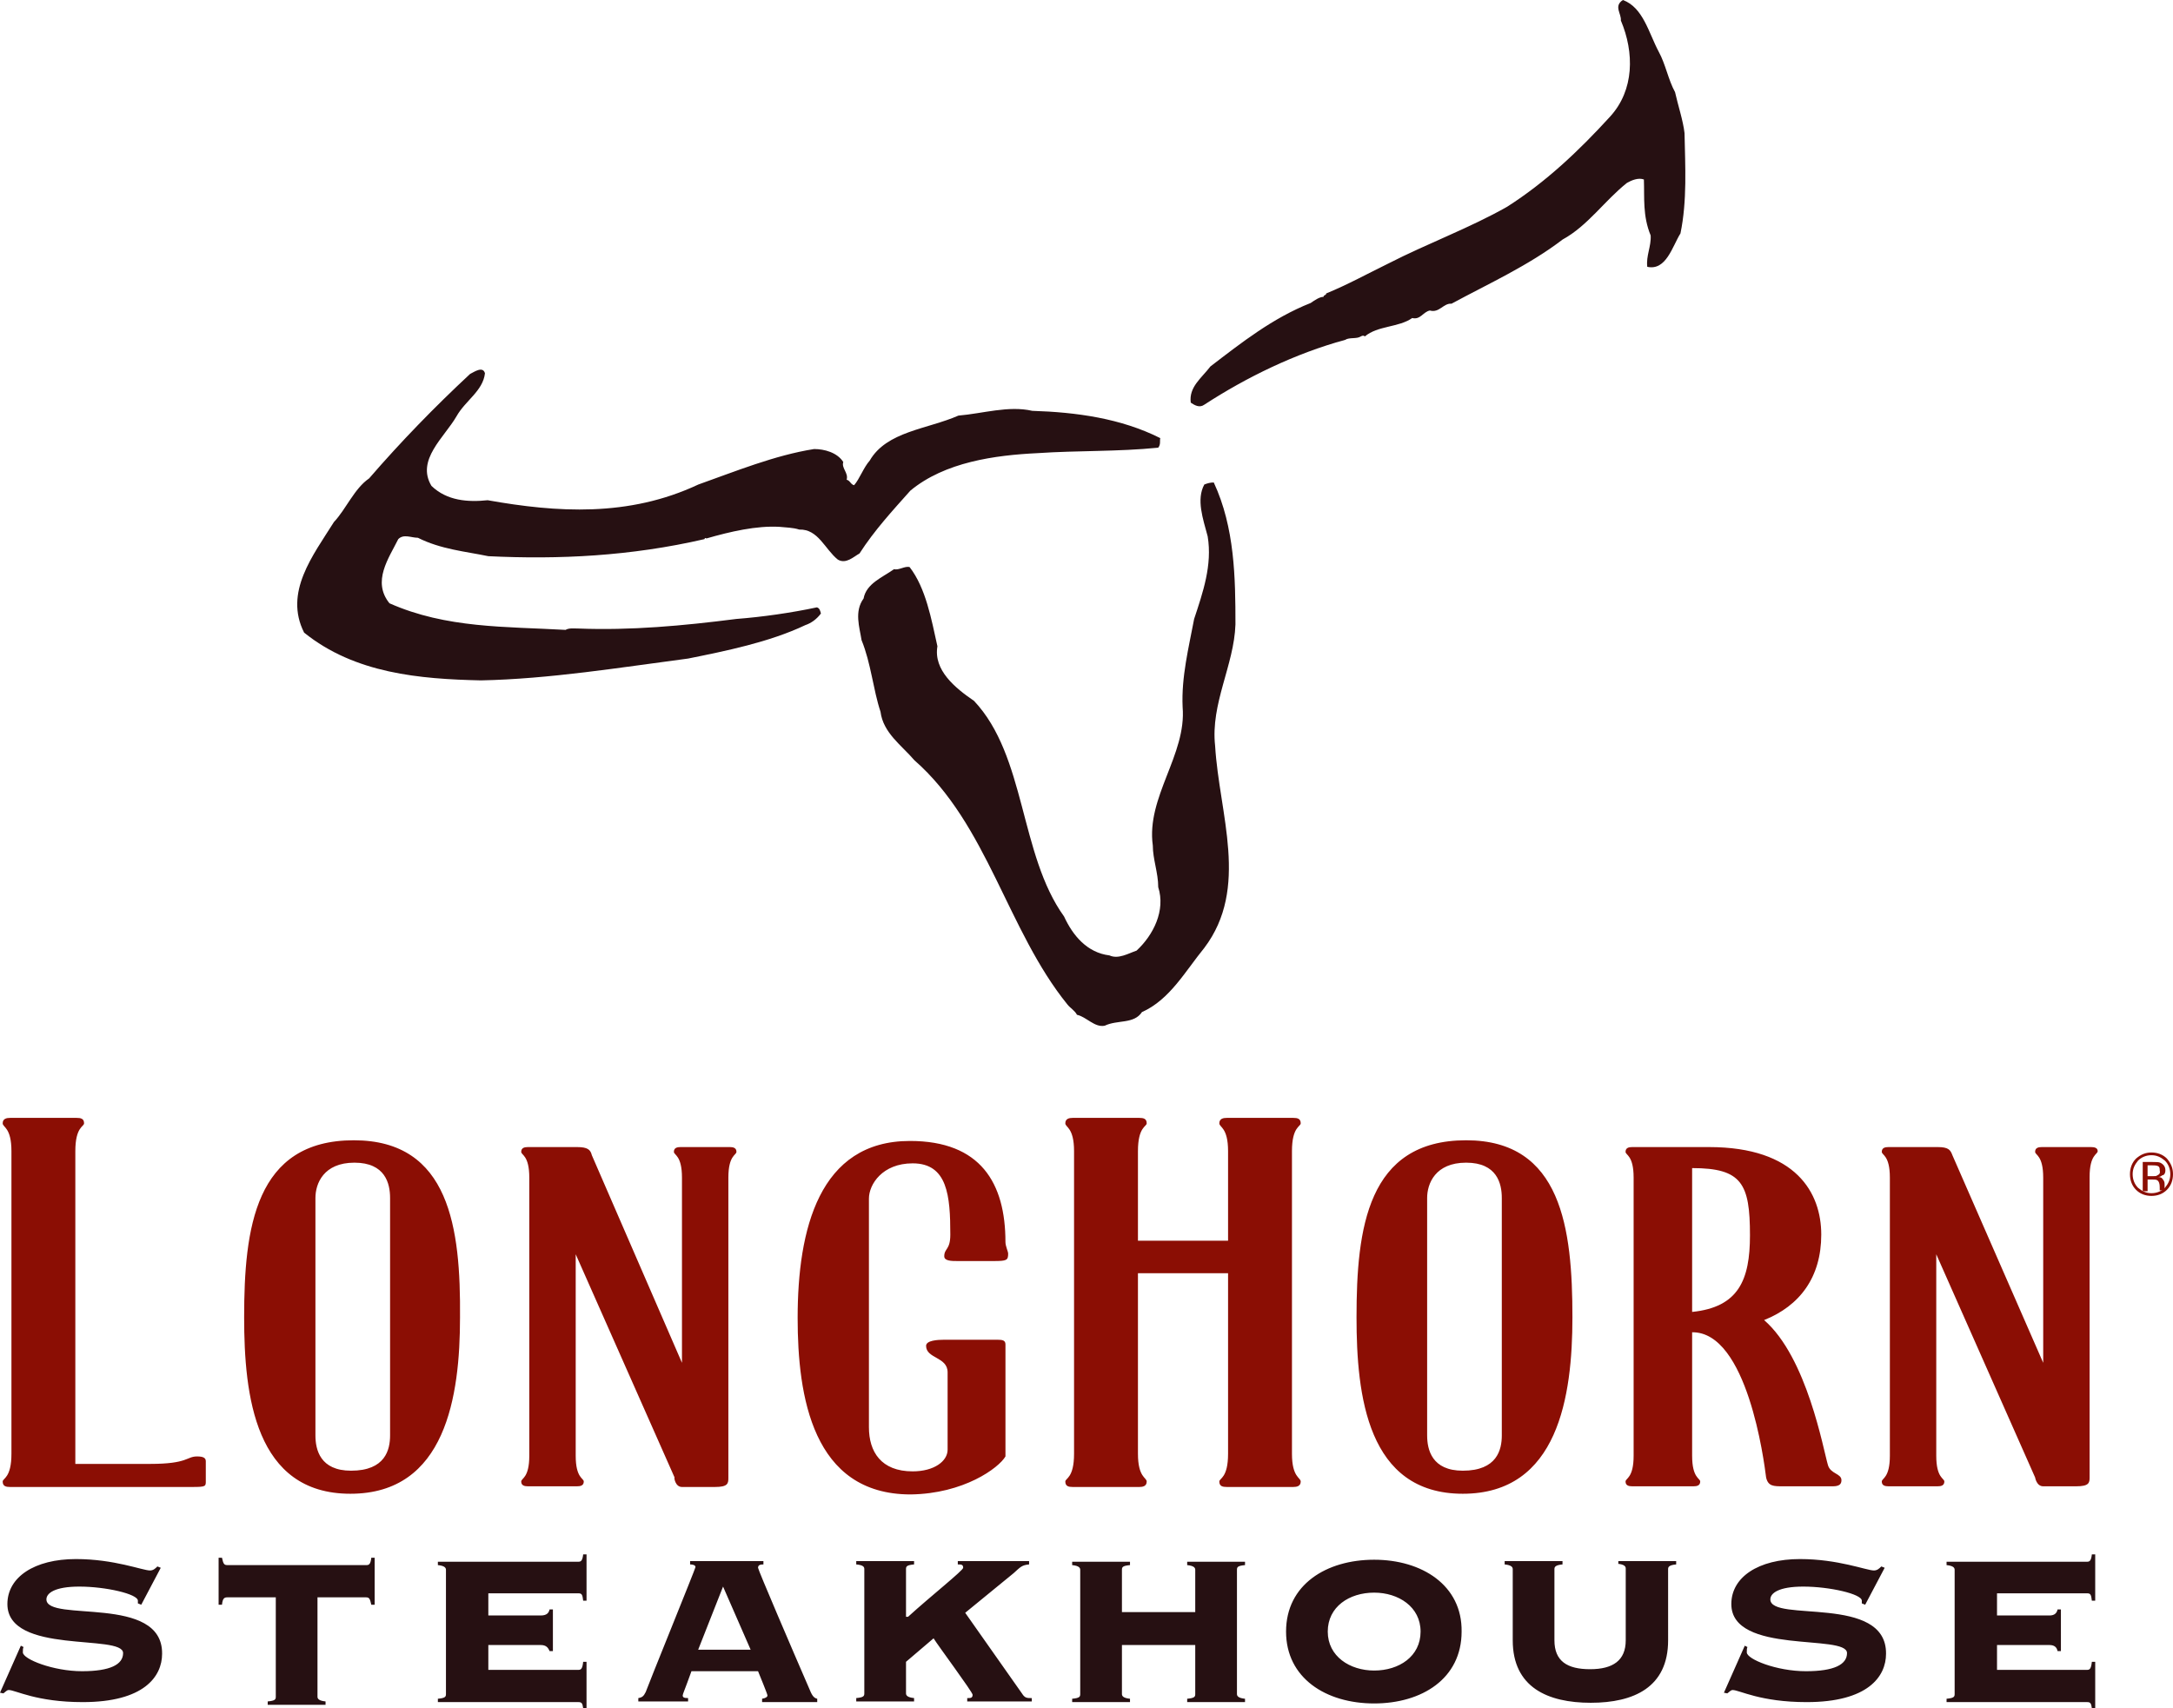 <svg xmlns="http://www.w3.org/2000/svg" width="201" height="158" viewBox="0 0 201 158">
    <g fill="none" fill-rule="evenodd">
        <g fill-rule="nonzero">
            <g>
                <g fill="#261012">
                    <path d="M122.434 1.894c1.253 2.967 1.253 6.438-1.002 8.9-2.882 3.156-5.952 6.06-9.523 8.333-3.446 1.956-7.393 3.408-10.965 5.239-1.942.947-3.759 1.957-5.764 2.777 0 .19-.25.126-.25.316-.376 0-.815.315-1.19.568-3.51 1.389-6.391 3.661-9.273 5.87-.815 1.074-2.005 1.894-1.817 3.346.376.253.814.505 1.253.19 3.884-2.526 8.395-4.735 13.031-5.997.376-.253 1.066-.063 1.442-.316.125-.063.25-.126.375 0 1.19-1.01 3.133-.82 4.386-1.704.752.19 1.003-.568 1.63-.695.876.253 1.252-.694 2.004-.63 3.383-1.831 7.143-3.536 10.275-5.935 2.318-1.262 3.885-3.598 5.952-5.239.439-.252 1.065-.505 1.567-.315.062 1.704-.126 3.345.626 5.176.063 1.01-.439 1.893-.313 2.903 1.754.38 2.318-1.893 3.07-3.093.626-3.03.438-6.186.376-9.279-.126-1.136-.627-2.651-.877-3.787-.627-1.137-.878-2.588-1.504-3.725-.94-1.767-1.441-4.103-3.32-4.797-.878.568-.126 1.262-.189 1.894zM56.711 45.386c3.195-2.651 7.832-3.282 11.779-3.472 3.697-.252 7.393-.126 11.152-.505.25-.315.126-.631.188-.884-3.634-1.83-7.769-2.398-11.841-2.524-2.193-.505-4.574.252-6.83.441-2.881 1.263-6.64 1.452-8.207 4.167-.564.63-.94 1.704-1.441 2.272-.313-.063-.376-.442-.69-.505.189-.631-.5-1.073-.312-1.641-.564-.884-1.755-1.2-2.695-1.2-3.633.569-7.33 2.084-10.713 3.283-6.454 3.03-13.095 2.588-19.485 1.452-1.817.19-3.76.063-5.2-1.326-1.442-2.399 1.19-4.482 2.318-6.438.814-1.452 2.443-2.336 2.631-3.977-.188-.695-1.002-.127-1.378.063-3.258 3.03-6.391 6.25-9.336 9.658-1.378.947-2.13 2.84-3.258 4.04C1.451 51.383-1.243 54.79.637 58.516c4.699 3.787 10.713 4.292 16.352 4.418 6.328-.126 12.907-1.199 19.172-2.02C39.607 60.22 43.679 59.4 47 57.821c.564-.189 1.065-.568 1.441-1.073-.063-.252-.125-.505-.376-.568-2.38.505-5.012.884-7.456 1.073-4.95.632-9.774 1.073-14.598.884-.438 0-.877-.063-1.19.126-5.514-.315-11.027-.126-16.29-2.462-1.63-2.02-.063-4.166.814-5.933.502-.505 1.19-.126 1.817-.126 2.13 1.073 4.386 1.262 6.516 1.704 6.516.316 13.157 0 19.987-1.578.062-.126.062-.126.188-.063 2.192-.632 4.636-1.2 6.766-1.073.564.063 1.253.063 1.817.252 1.754-.063 2.38 1.83 3.571 2.778.752.441 1.441-.253 2.005-.569 1.379-2.146 3.07-3.976 4.7-5.807z" transform="translate(-861 -1574) translate(861 1574) translate(27.493)"/>
                    <path d="M83.903 44.818c-.752 1.389-.126 3.156.313 4.797.438 2.652-.439 5.176-1.253 7.638-.501 2.651-1.19 5.366-1.065 8.143.376 4.419-3.384 8.333-2.757 12.814 0 1.263.501 2.525.501 3.85.69 2.147-.438 4.42-2.005 5.871-.752.253-1.691.821-2.506.442-2.067-.252-3.383-1.83-4.198-3.598-4.135-5.744-3.508-14.834-8.332-19.947-1.755-1.2-3.76-2.84-3.384-5.05-.564-2.525-1.065-5.365-2.568-7.322-.439-.126-1.003.315-1.441.19-1.066.757-2.57 1.325-2.82 2.714-.877 1.199-.376 2.65-.188 3.85.877 2.146 1.065 4.545 1.754 6.628.251 1.957 1.943 3.093 3.133 4.482 6.767 5.934 8.584 15.718 14.16 22.598.25.316.689.568.877.947.877.19 1.629 1.2 2.569 1.01 1.19-.568 2.694-.126 3.446-1.262 2.568-1.137 4.01-3.788 5.764-5.934 4.197-5.555 1.378-12.372 1.002-18.685-.438-3.913 1.754-7.448 1.88-11.236 0-4.292-.063-8.963-2.005-13.13-.313 0-.564.064-.877.19z" transform="translate(-861 -1574) translate(861 1574) translate(27.493)"/>
                </g>
                <g fill="#8B0E04">
                    <path d="M198.76 3.2c-.56 0-.995.189-1.43.565-.374.377-.56.879-.56 1.444s.186 1.067.56 1.443c.373.377.87.565 1.43.565.56 0 1.058-.188 1.431-.565.374-.376.56-.878.56-1.443 0-.565-.186-1.004-.56-1.444-.373-.376-.87-.564-1.43-.564zm1.245 3.264c-.311.314-.747.502-1.245.502-.497 0-.87-.188-1.244-.502-.31-.314-.497-.753-.497-1.255 0-.502.186-.879.497-1.255.311-.314.747-.502 1.244-.502.498 0 .871.188 1.245.502.31.313.497.753.497 1.255 0 .502-.186.878-.497 1.255z" transform="translate(-861 -1574) translate(861 1574) translate(.249 103.402)"/>
                    <path d="M200.047 4.852c0-.31-.15-.541-.45-.696-.149-.077-.373-.077-.747-.077h-.898v2.704h.449V5.7h.374c.224 0 .449 0 .523.077.15.078.225.31.225.618v.309h.449v-.154-.464c0-.154-.075-.309-.15-.386-.075-.154-.224-.232-.449-.232.15 0 .3-.077.374-.154.15 0 .3-.154.3-.463zm-.749.463c-.074.077-.224.077-.448.077h-.45V4.388h.375c.224 0 .449 0 .598.077.15.078.15.232.15.387.075.309-.075.386-.225.463zM18.787 31.755c0-.314-.248-.44-.808-.44-.996 0-.81.691-4.355.691H6.719V3.076c0-2.26.808-2.26.808-2.574 0-.44-.31-.502-.684-.502H.684C.374 0 0 .063 0 .502 0 .88.809.88.809 3.075v27.99c0 2.259-.809 2.259-.809 2.573 0 .439.311.502.684.502h16.86c1.306 0 1.243-.063 1.243-.628v-1.757zM32.474 2.071c-9.145 0-10.14 8.158-10.14 16.38 0 7.217.995 16.316 9.828 16.316 8.834 0 10.14-9.037 10.14-16.316.063-8.222-.932-16.38-9.828-16.38zm3.359 27.3c0 1.317-.436 3.263-3.608 3.263-2.862 0-3.297-1.946-3.297-3.264V7.405c0-1.318.746-3.263 3.608-3.263 2.861 0 3.297 1.945 3.297 3.263V29.37zM62.832 34.14h3.048c1.182 0 1.244-.314 1.244-.816V5.523c0-2.071.747-2.071.747-2.385 0-.377-.311-.44-.622-.44h-4.541c-.312 0-.623.063-.623.44 0 .314.747.314.747 2.385v17.132L54.496 3.452c-.125-.502-.373-.753-1.369-.753h-4.541c-.311 0-.622.062-.622.439 0 .314.746.314.746 2.385v25.73c0 2.07-.746 2.07-.746 2.385 0 .376.31.439.622.439h4.541c.311 0 .622-.063.622-.44 0-.313-.746-.313-.746-2.384V12.614l9.145 20.647c-.063 0 .062.879.684.879zM92.755 31.316V20.96c0-.377-.249-.44-.747-.44h-4.914c-.622 0-1.68.063-1.68.565 0 1.193 1.99 1.004 1.99 2.448v7.154c0 1.067-1.243 2.008-3.234 2.008-2.924 0-4.044-1.82-4.044-4.079V7.468c0-1.318 1.244-3.263 4.044-3.263 3.235 0 3.484 3.012 3.484 6.59 0 1.443-.56 1.254-.56 2.007 0 .44.684.44 1.244.44h3.297c1.244 0 1.369-.063 1.369-.69 0-.189-.25-.691-.25-1.068 0-5.46-2.3-9.35-8.833-9.35-8.398 0-10.389 8.158-10.389 16.38 0 7.216 1.369 16.316 10.451 16.316 4.915-.063 8.15-2.447 8.772-3.514zM105.135 34.14c.31 0 .684-.063.684-.502 0-.377-.809-.377-.809-2.573V14.37h8.336v16.694c0 2.259-.808 2.259-.808 2.573 0 .439.31.502.684.502h6.159c.31 0 .684-.063.684-.502 0-.377-.809-.377-.809-2.573V3.075c0-2.26.809-2.26.809-2.573 0-.44-.311-.502-.684-.502h-6.16c-.31 0-.683.063-.683.502 0 .377.808.377.808 2.573v8.284h-8.336V3.075c0-2.26.809-2.26.809-2.573 0-.44-.311-.502-.684-.502h-6.16c-.31 0-.683.063-.683.502 0 .377.808.377.808 2.573v27.99c0 2.259-.808 2.259-.808 2.573 0 .439.31.502.684.502h6.159zM145.198 18.45c0-8.22-.996-16.379-9.83-16.379-9.144 0-10.14 8.158-10.14 16.38 0 7.217.996 16.316 9.83 16.316 8.833 0 10.14-9.037 10.14-16.316zm-6.532 10.92c0 1.318-.436 3.264-3.608 3.264-2.862 0-3.298-1.946-3.298-3.264V7.405c0-1.318.747-3.263 3.609-3.263 2.861 0 3.297 1.945 3.297 3.263V29.37zM163.114 33.261c.187.816.685.816 1.555.816h4.23c.56 0 1.183.063 1.183-.565 0-.627-.996-.565-1.244-1.38-.436-1.444-1.929-9.979-5.91-13.43 3.297-1.318 5.287-3.954 5.287-7.908 0-3.828-2.301-8.095-10.389-8.095h-7.092c-.31 0-.622.062-.622.439 0 .314.747.314.747 2.385v25.73c0 2.07-.747 2.07-.747 2.385 0 .376.311.439.622.439h5.662c.31 0 .622-.063.622-.44 0-.313-.747-.313-.747-2.384V19.83c5.101-.063 6.657 11.924 6.843 13.43zm-6.843-28.617c4.604 0 5.35 1.443 5.35 6.213 0 4.142-1.057 6.652-5.35 7.091V4.644zM193.162 2.699h-4.542c-.31 0-.622.062-.622.439 0 .314.747.314.747 2.385v17.132l-8.399-19.203c-.186-.502-.373-.753-1.368-.753h-4.542c-.31 0-.622.062-.622.439 0 .314.747.314.747 2.385v25.73c0 2.07-.747 2.07-.747 2.385 0 .376.311.439.622.439h4.542c.31 0 .622-.063.622-.44 0-.313-.747-.313-.747-2.384V12.614l9.145 20.647s.125.816.747.816h3.048c1.182 0 1.244-.314 1.244-.816V5.46c0-2.071.747-2.071.747-2.385 0-.314-.311-.376-.622-.376z" transform="translate(-861 -1574) translate(861 1574) translate(.249 103.402)"/>
                </g>
                <g fill="#261012">
                    <path d="M4.293 4.162c0-.559.747-1.18 3.049-1.18 2.426 0 5.412.683 5.412 1.304v.249l.312.124 1.804-3.417-.311-.124c-.187.187-.374.373-.685.373-.684 0-3.297-1.056-6.844-1.056C3.173.435.684 2.112.684 4.597c0 4.721 10.702 2.734 10.702 4.535 0 1.056-1.182 1.677-3.796 1.677-2.675 0-5.475-1.118-5.475-1.74 0-.248 0-.372.063-.496l-.25-.124L0 12.797l.311.062c.187-.124.311-.31.498-.31.622 0 2.55 1.118 6.844 1.118 5.661 0 7.341-2.36 7.341-4.473.062-5.529-10.701-2.857-10.701-5.032zM33.908.994H21.03c-.31 0-.373-.124-.497-.683h-.312v4.348h.312c.062-.559.186-.683.497-.683h4.48v9.194c0 .249-.062.373-.747.435v.31h5.35v-.31c-.621-.062-.746-.249-.746-.435V3.976h4.48c.311 0 .373.124.498.683h.31V.311h-.31c-.063.559-.187.683-.436.683zM53.942 9.94c-.062.62-.187.745-.436.745H45.17V8.387h4.853c.498 0 .685.248.81.559h.31V5.094h-.31c-.063.31-.25.56-.81.56H45.17v-2.05h8.337c.312 0 .374.123.436.682h.311V0h-.311c-.062.56-.187.683-.436.683H40.503v.311c.622.062.747.248.747.435v11.493c0 .248-.063.372-.747.434v.311h13.003c.312 0 .374.124.436.56h.311V9.94h-.311zM74.909 12.549c-1.618-3.728-4.79-11.12-4.79-11.307 0-.248.186-.31.497-.31v-.31h-6.782v.31c.25 0 .498.062.498.248 0 .125-4.417 10.996-4.604 11.555-.187.373-.311.497-.684.56v.31h4.604v-.31c-.374 0-.498-.063-.498-.25 0-.123.187-.496.809-2.236h6.16c.124.311.87 2.113.87 2.237 0 .124-.124.248-.497.31v.311h5.101v-.31c-.248-.063-.435-.187-.684-.808zM69.434 8.82H64.58l2.302-5.84M94.57 12.922L89.28 5.405l4.48-3.666c.622-.559.746-.745 1.43-.807v-.31h-6.594v.31c.31 0 .497 0 .497.31 0 .249-2.986 2.61-5.101 4.535h-.187v-4.41c0-.249.062-.373.747-.435v-.31h-5.351v.31c.684.062.747.248.747.435v11.492c0 .249-.063.373-.747.435v.31h5.35v-.31c-.622-.062-.746-.248-.746-.435V9.94l2.55-2.174c.374.622 3.61 4.97 3.61 5.219 0 .31-.187.31-.498.31v.31h5.973v-.31c-.436 0-.623 0-.872-.372zM109.813.994c.622.062.746.248.746.435v3.914h-6.781V1.429c0-.249.062-.373.746-.435v-.31h-5.35v.31c.622.062.746.248.746.435v11.493c0 .248-.062.372-.746.434v.311h5.35v-.31c-.622-.063-.746-.25-.746-.435V8.387h6.781v4.535c0 .248-.062.372-.746.434v.311h5.35v-.31c-.622-.063-.746-.25-.746-.435V1.429c0-.249.062-.373.746-.435v-.31h-5.35v.31zM127.109.497c-4.418 0-8.15 2.299-8.15 6.647 0 4.287 3.67 6.647 8.15 6.647 4.417 0 8.088-2.298 8.088-6.647.062-4.286-3.67-6.647-8.088-6.647zm0 10.25c-2.24 0-4.293-1.304-4.293-3.603 0-2.298 1.99-3.603 4.293-3.603 2.24 0 4.293 1.305 4.293 3.603 0 2.299-1.991 3.603-4.293 3.603zM163.755 4.162c0-.559.746-1.18 3.048-1.18 2.427 0 5.413.683 5.413 1.304v.249l.311.124 1.804-3.417-.31-.124c-.187.187-.374.373-.685.373-.684 0-3.298-1.056-6.844-1.056-3.857 0-6.346 1.677-6.346 4.162 0 4.721 10.701 2.734 10.701 4.535 0 1.056-1.182 1.677-3.795 1.677-2.738 0-5.475-1.118-5.475-1.74 0-.248 0-.372.062-.496l-.249-.124-1.928 4.348.31.062c.187-.124.312-.31.498-.31.623 0 2.551 1.118 6.844 1.118 5.662 0 7.342-2.36 7.342-4.473.062-5.529-10.701-2.857-10.701-5.032zM193.494 9.94c-.062.62-.187.745-.435.745h-8.337V8.387h4.852c.498 0 .685.248.747.559h.311V5.094h-.31c-.063.31-.25.56-.748.56h-4.852v-2.05h8.337c.31 0 .373.123.435.682h.311V0h-.31c-.063.56-.188.683-.436.683h-13.004v.311c.622.062.747.248.747.435v11.493c0 .248-.062.372-.747.434v.311h13.004c.31 0 .373.124.435.56h.311V9.94h-.31zM149.631.87c.622.062.747.248.747.435v6.647c0 1.863-1.182 2.671-3.298 2.671-2.115 0-3.297-.745-3.297-2.671V1.367c0-.187.062-.373.747-.435v-.31h-5.351v.31c.622.062.747.248.747.435v6.585c0 4.348 3.235 5.777 7.217 5.777 3.982 0 7.155-1.429 7.155-5.777V1.367c0-.187.062-.373.746-.435v-.31h-5.35V.87h-.063z" transform="translate(-861 -1574) translate(861 1574) translate(0 143.774)"/>
                </g>
            </g>
        </g>
    </g>
</svg>
